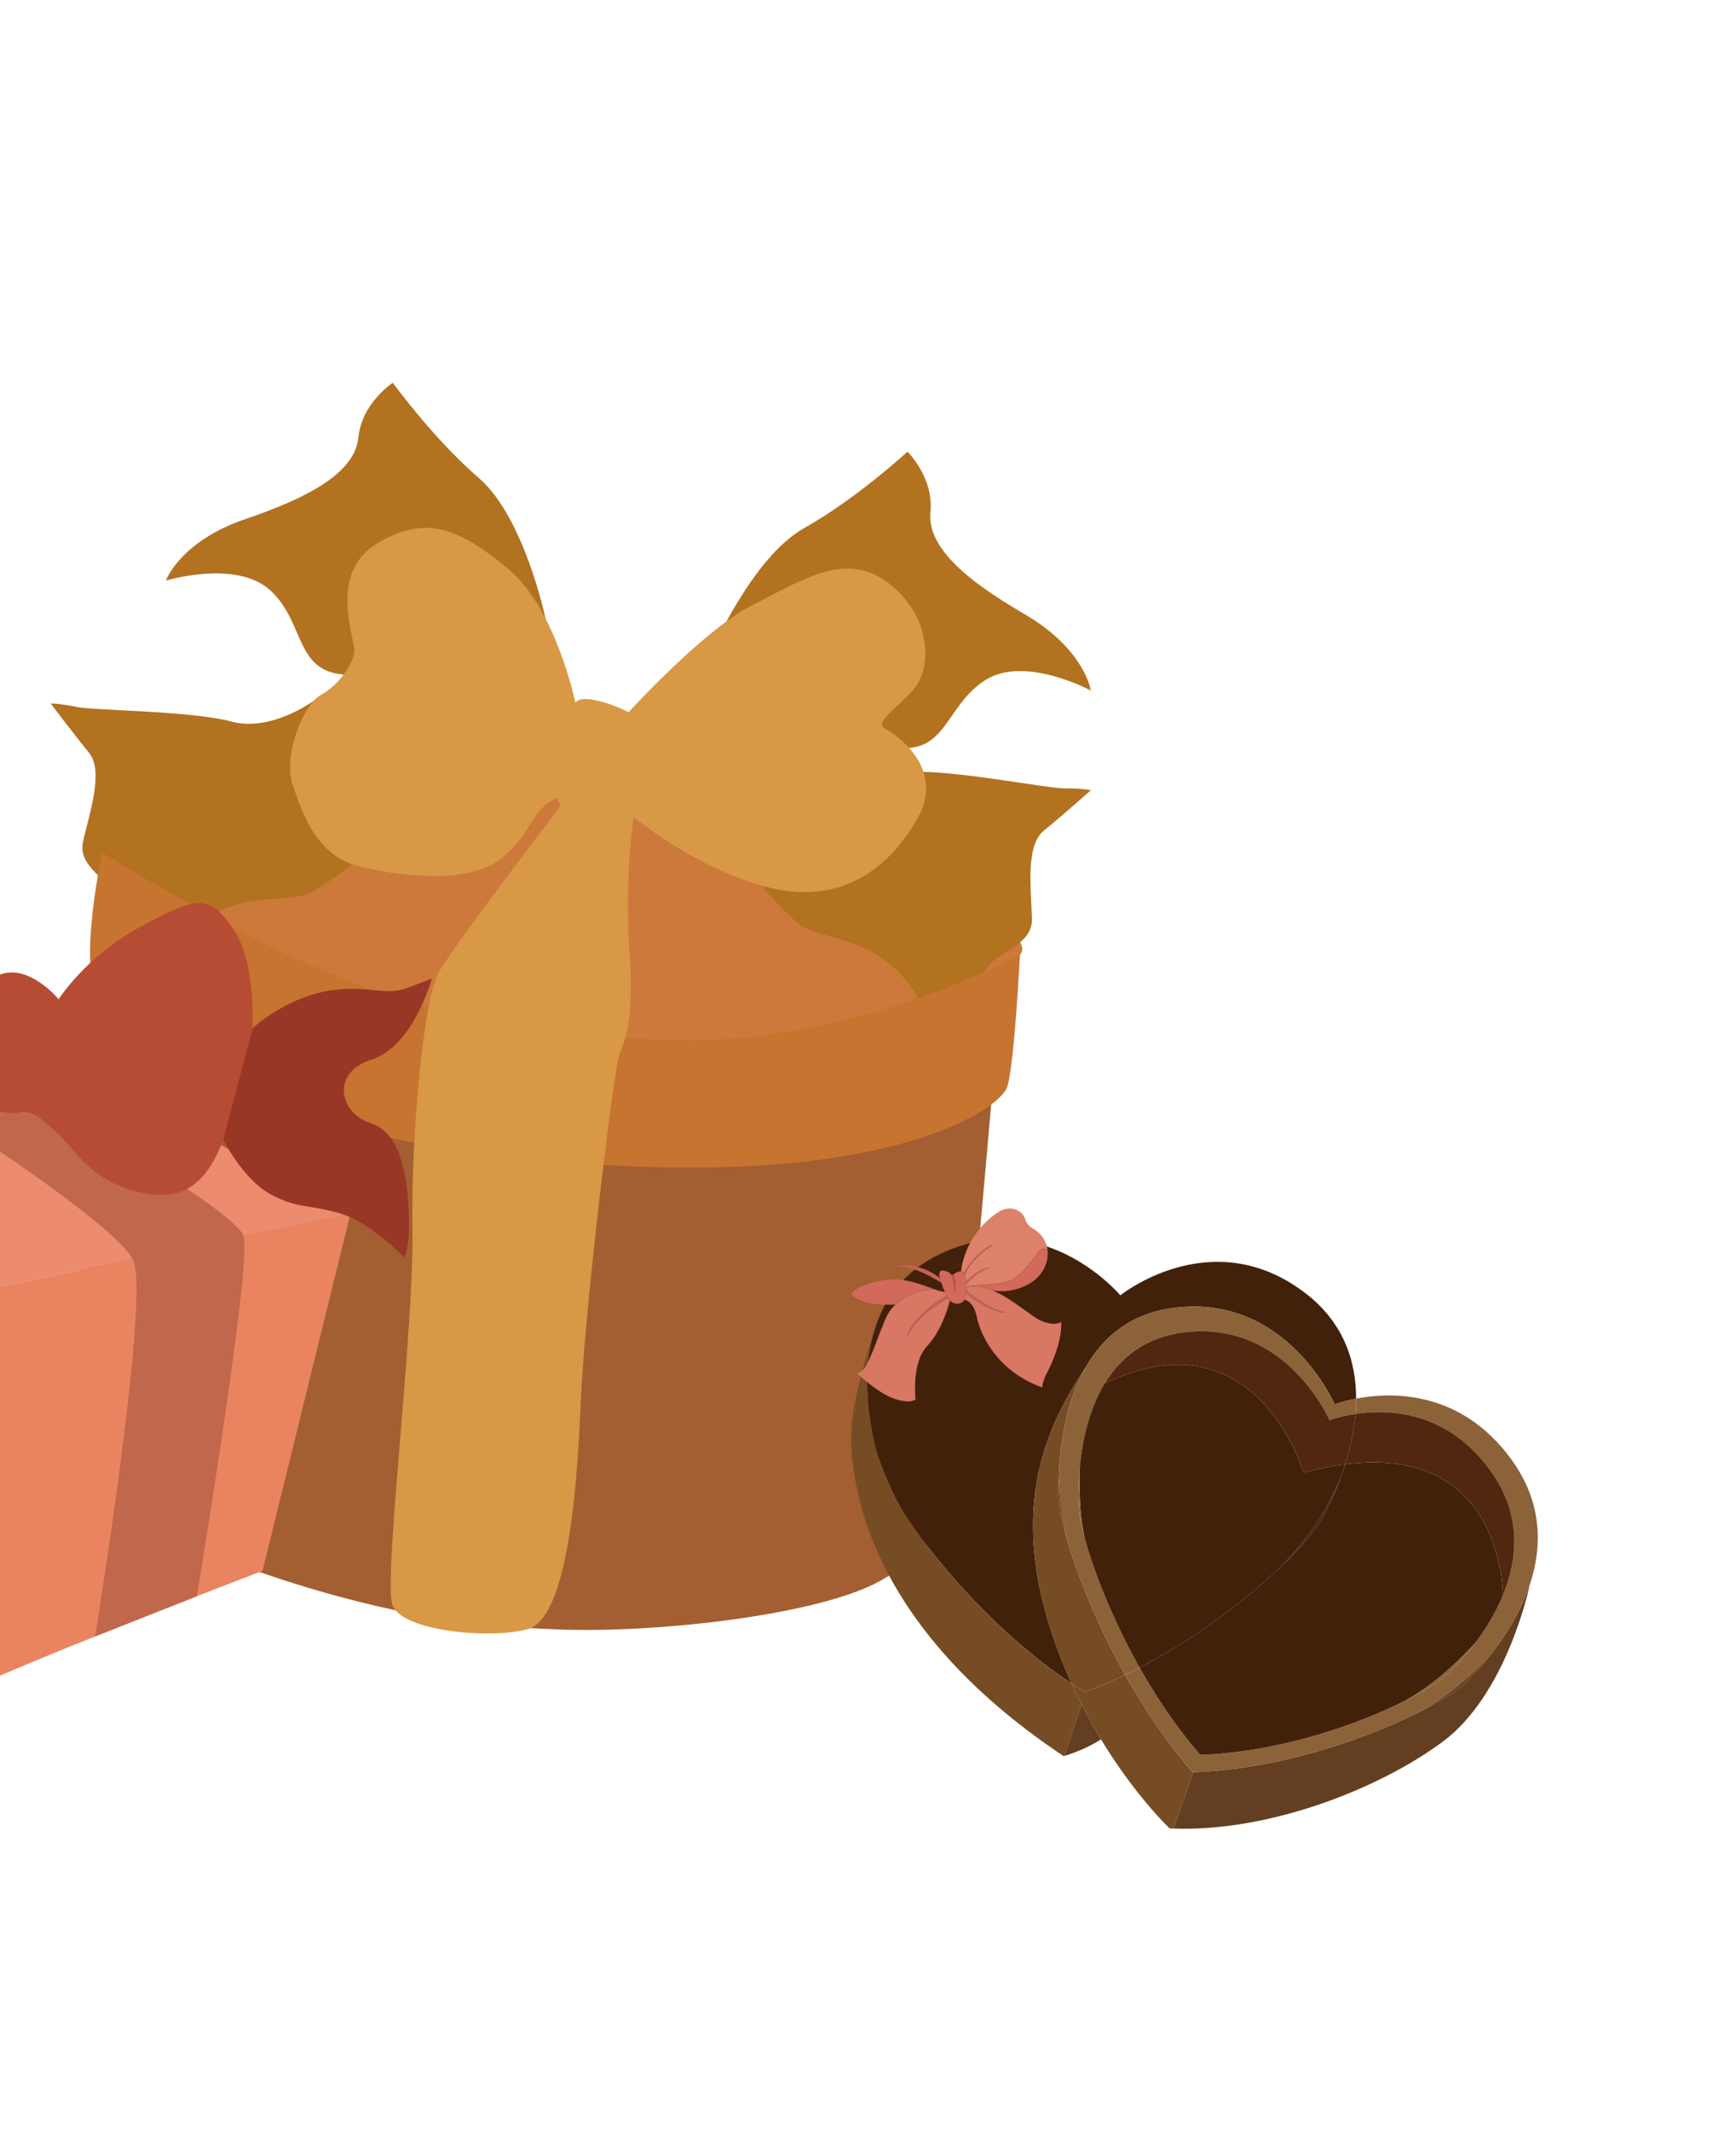 <svg width="507" height="622" viewBox="0 0 507 622" fill="none" xmlns="http://www.w3.org/2000/svg">
<path d="M29.869 248.906C29.869 248.906 28.82 244.334 36.719 240.605C44.619 236.876 93.773 219.75 170.725 229.162C247.676 238.574 305.467 270.664 297.879 278.732C290.291 286.8 267.705 311.656 209.921 312.638C152.137 313.621 65.428 299.882 49.666 288.158C33.903 276.434 29.869 248.906 29.869 248.906Z" fill="#CC793B"/>
<path d="M159.324 180.574C159.324 180.574 153.139 150.981 139.883 139.56C126.627 128.14 114.722 111.727 114.722 111.727C114.722 111.727 105.678 117.599 104.674 127.636C103.671 137.673 91.092 144.909 71.806 151.454C52.52 157.998 48.44 169.466 48.44 169.466C48.44 169.466 69.326 163.098 79.201 172.542C89.076 181.986 86.134 195.714 100.355 196.893" fill="#B2721F"/>
<path d="M91.598 204.554C91.598 204.554 79.199 213.742 67.614 210.613C56.029 207.483 27.65 207.399 22.469 206.352C17.288 205.306 14.806 205.332 14.806 205.332C14.806 205.332 21.484 214.193 26.01 219.724C30.537 225.256 25.781 238.407 24.219 245.835C22.657 253.264 32.61 257.066 34.517 262.626C36.424 268.187 28.234 284.07 31.146 296.338C34.058 308.606 35.876 310.506 35.876 310.506C35.876 310.506 35.397 295.215 50.827 276.43C66.257 257.644 83.633 264.762 91.126 260.284C95.214 257.899 99.125 255.224 102.83 252.279" fill="#B2721F"/>
<path d="M207.679 190.489C207.679 190.489 219.602 162.69 234.854 154.141C250.107 145.592 265.034 131.836 265.034 131.836C265.034 131.836 272.737 139.382 271.733 149.419C270.729 159.456 281.626 169.04 299.235 179.267C316.844 189.495 318.572 201.55 318.572 201.55C318.572 201.55 299.361 191.172 287.811 198.474C276.262 205.776 276.434 219.863 262.268 218.183" fill="#B2721F"/>
<path d="M243.486 214.661C243.486 214.661 253.825 226.128 265.801 225.349C277.776 224.57 305.606 230.106 310.896 230.106C316.187 230.107 318.609 230.629 318.609 230.629C318.609 230.629 310.32 237.988 304.777 242.518C299.234 247.048 301.303 260.876 301.363 268.467C301.423 276.057 290.915 277.808 287.944 282.886C284.974 287.965 289.857 305.15 284.574 316.593C279.292 328.037 277.135 329.518 277.135 329.518C277.135 329.518 280.633 314.624 269.227 293.161C257.821 271.698 239.376 275.223 232.923 269.351C229.389 266.204 226.085 262.809 223.035 259.192" fill="#B2721F"/>
<path d="M168.048 205.131C165.416 209.657 163.759 214.684 163.184 219.888C162.347 228.261 161.961 232.128 163.414 234.562C164.867 236.996 179.716 240.68 182.693 236.49C185.67 232.3 187.839 210.498 184.652 208.488C181.465 206.478 170.063 201.944 168.048 205.131Z" fill="#D89845"/>
<path d="M168.047 205.131C168.047 205.131 162.357 177.463 148.26 165.89C134.164 154.316 124.446 149.962 110.027 158.684C95.608 167.407 103.822 186.854 103.487 190.208C103.152 193.563 99.126 199.936 93.772 202.789C88.418 205.642 82.519 220.929 85.548 229.382C88.577 237.836 92.404 250.089 105.666 253.096C118.928 256.103 137.358 257.956 146.585 250.412C155.812 242.867 154.735 236.512 162.732 232.813" fill="#D89845"/>
<path d="M183.571 207.878C183.571 207.878 205.781 183.502 220.012 176.452C234.242 169.402 247.012 160.52 259.586 170.25C272.16 179.98 272.331 195.235 266.631 201.441C260.931 207.647 255.215 210.95 258.578 212.735C261.941 214.519 276.189 224.416 267.971 238.838C259.753 253.26 245.62 264.886 223.087 258.663C200.553 252.441 182.67 236.498 182.67 236.498" fill="#D89845"/>
<path d="M289.627 320.608C289.627 320.608 267.611 326.863 234.833 333.761C213.416 338.258 183.881 336.88 165.96 335.384L165.964 335.342C165.964 335.342 162.998 335.14 158.104 334.662C153.21 334.183 150.264 333.772 150.264 333.772L150.26 333.814C132.418 331.734 103.19 327.237 83.072 318.586C52.312 305.347 31.972 294.846 31.972 294.846C31.972 294.846 19.769 401.613 20.423 410.352C21.077 419.091 20.406 425.8 35.868 439.201C51.331 452.603 97.23 467.356 125.803 471.904C130.933 472.719 135.048 473.326 138.375 473.774C139.538 473.986 141.342 474.23 144.118 474.481C146.894 474.732 148.711 474.903 149.888 474.926C153.238 475.144 157.397 475.365 162.587 475.582C191.495 476.781 239.395 471.407 257.21 461.333C275.025 451.259 275.696 444.55 278.067 436.113C280.438 427.677 289.627 320.608 289.627 320.608Z" fill="#A35F31"/>
<path d="M29.869 248.906C29.869 248.906 21.022 288.429 31.146 296.338C41.27 304.248 84.536 328.892 131.325 335.266C131.325 335.266 181.296 343.651 227.412 339.789C273.528 335.928 291.825 322.519 293.986 317.656C296.148 312.793 297.878 278.732 297.878 278.732C297.878 278.732 246.446 306.798 190.641 303.422C134.836 300.046 103.317 293.507 29.869 248.906Z" fill="#C77430"/>
<path d="M168.627 228.831C168.627 228.831 132.165 276.068 127.972 284.117C123.78 292.165 119.989 330.074 120.46 359.249C120.931 388.424 111.939 460.756 114.59 468.442C117.241 476.128 143.348 478.537 154.187 475.488C165.026 472.438 168.385 438.899 169.56 410.227C170.736 381.554 178.919 316.309 180.442 309.691C181.966 303.072 185.446 301.935 183.785 276.256C182.125 250.577 186.321 230.6 186.321 230.6" fill="#D89845"/>
<path d="M-115.356 329.212L-114.511 439.388C-114.511 439.388 -42.404 497.407 -34.021 498.245C-25.637 499.083 -32.844 503.447 -4.505 491.032C23.835 478.617 76.661 458.502 76.661 458.502L102.317 354.364L-13.56 378.344L-115.356 329.212Z" fill="#EA8460"/>
<path d="M-115.358 329.233L-7.026 296.026L102.315 354.385L-13.562 378.365L-115.358 329.233Z" fill="#ED8B6E"/>
<path d="M-90.891 458.097C-90.891 458.097 -84.563 351.519 -76.982 347.753C-69.401 343.986 -12.226 314.153 -12.226 314.153L9.239 319.687C9.239 319.687 -44.434 353.729 -48.856 361.527C-53.277 369.325 -58.572 482.65 -58.572 482.65" fill="#C1674C"/>
<path d="M-7.92 330.821C-7.92 330.821 33.433 357.683 38.78 367.531C44.127 377.378 27.769 477.652 27.769 477.652L57.484 465.919C57.484 465.919 73.648 368.966 71.125 360.839C68.603 352.711 9.241 319.672 9.241 319.672" fill="#C1674C"/>
<path d="M17.121 291.664C17.121 291.664 25.171 278.922 41.269 270.368C57.368 261.814 60.89 260.475 68.268 271.371C75.646 282.267 74.81 307.596 70.449 317.324C66.088 327.052 63.741 350.528 45.294 348.684C26.847 346.839 21.318 334.421 16.619 330.568C11.919 326.715 11.134 324.898 6.584 324.464C6.582 324.49 -5.346 296.194 17.121 291.664Z" fill="#B74C34"/>
<path d="M-0.818 284.791C-0.818 284.791 -8.701 295.859 -9.539 304.242C-10.377 312.626 -12.893 320.82 -4.672 323.339C3.548 325.857 6.584 324.464 6.584 324.464C6.584 324.464 4.883 312.46 9.243 302.732C13.604 293.004 17.121 291.664 17.121 291.664C17.121 291.664 8.069 280.595 -0.818 284.791Z" fill="#B74C34"/>
<path d="M73.817 300.029C73.817 300.029 83.197 291.49 95.27 289.309C107.343 287.128 112.042 290.986 119.081 288.307L126.125 285.623C126.125 285.623 120.759 305.409 108.518 309.265C96.277 313.12 99.453 325.076 108.011 327.713C116.568 330.35 118.817 341.796 119.369 353.194C119.921 364.592 117.985 367.036 117.985 367.036C117.985 367.036 108.493 356.668 98.779 354.016C89.065 351.364 87.224 352.86 79.171 348.667C71.118 344.474 65.183 332.675 65.183 332.675" fill="#993726"/>
<path d="M-0.818 284.791C-0.818 284.791 -6.844 260.478 -17.927 252.594C-29.009 244.71 -33.836 242.546 -42.579 245.044C-51.322 247.542 -52.629 260.979 -56.497 265.672C-60.365 270.365 -68.064 279.759 -65.55 305.418C-63.036 331.076 -59.147 334.832 -46.504 331.033C-33.862 327.233 -22.898 316.479 -10.848 315.966" fill="#B74C34"/>
<path d="M327.193 378.074C325.635 376.272 303.996 352.046 274.646 365.964C264.239 370.894 258.551 378.667 255.714 387.207C254.58 390.685 253.848 394.3 253.536 397.97C252.685 407.233 254.152 416.394 255.774 423.047L255.796 423.121C256.11 424.118 259.545 434.902 264.796 442.893C274.213 456.983 291.785 477.276 312.939 491.373C309.861 484.621 307.309 477.607 305.307 470.402C295.455 434.691 307.957 412.93 317.196 398.871C322.172 390.277 330.153 383.338 342.851 381.731C374.698 377.691 388.787 407.653 389.793 409.889C391.841 409.176 393.933 408.622 396.054 408.231C396.056 397.184 392.366 385.786 380.856 377.15C354.824 357.609 329.519 376.274 327.193 378.074ZM256.917 402.726C261.04 361.207 301.096 366.724 301.096 366.724C267.373 367.118 256.917 402.726 256.917 402.726Z" fill="#42210B"/>
<path d="M248.658 419.105C249.239 409.638 253.532 397.968 253.532 397.968C253.844 394.298 254.575 390.682 255.709 387.204C253.198 394.963 248.211 411.485 248.658 419.105Z" fill="#754C24"/>
<path d="M253.532 397.968C253.532 397.968 249.24 409.638 248.659 419.105C248.56 420.514 248.57 421.93 248.689 423.337C249.588 433.096 252.598 473.901 310.626 512.575C310.626 512.575 310.726 512.55 310.915 512.493L310.901 512.435L315.869 497.499C314.87 495.532 313.885 493.495 312.936 491.385C291.788 477.269 274.214 456.995 264.8 442.895C261.232 437.564 258.839 433.124 257.863 430.232C257.268 428.491 256.519 426.048 255.804 423.114L255.782 423.04C254.156 416.385 252.689 407.224 253.544 397.963L253.532 397.968Z" fill="#754C24"/>
<path d="M301.098 366.725C301.098 366.725 261.046 361.215 256.918 402.727C256.916 402.726 267.372 367.118 301.098 366.725Z" fill="#42210B"/>
<path d="M264.799 442.895C259.549 434.904 256.115 424.121 255.8 423.123C256.514 426.057 257.263 428.5 257.858 430.241C258.835 433.131 261.228 437.573 264.799 442.895Z" fill="#754C24"/>
<path d="M309.272 430.39C309.595 421.649 311.271 409.086 317.197 398.869C307.96 412.929 295.456 434.689 305.307 470.402C307.305 477.611 309.855 484.63 312.93 491.385C314.191 492.227 315.465 493.046 316.752 493.843C320.771 492.372 324.723 490.684 328.59 488.828C321.098 475.461 315.654 462.229 312.494 452.18C312.494 452.18 312.487 452.16 312.485 452.151C310.536 445.942 309.457 440.948 309.303 437.888C309.212 436.043 309.161 433.481 309.272 430.464L309.272 430.39Z" fill="#754C24"/>
<path d="M389.794 409.884C388.788 407.648 374.699 377.687 342.852 381.726C330.153 383.336 322.172 390.275 317.197 398.867C311.272 409.083 309.596 421.647 309.273 430.388L309.273 430.46C309.306 431.66 309.661 442.922 312.487 452.147C312.487 452.147 312.5 452.153 312.495 452.176C315.655 462.225 321.099 475.457 328.592 488.823C330.015 488.144 331.424 487.441 332.821 486.716C325.678 474.033 320.552 461.464 317.691 452.123C317.348 451.15 317.059 450.155 316.825 449.145C315.757 445.256 315.159 442.099 315.062 439.975C314.877 435.971 314.985 431.957 315.385 427.971L315.386 427.928C316.128 420.435 318.054 411.37 322.622 403.824C327.19 396.278 334.34 390.308 345.575 388.876C374.525 385.206 387.355 412.418 388.27 414.489C390.742 413.637 393.281 413.025 395.855 412.662C395.977 411.194 396.046 409.714 396.044 408.221C393.927 408.615 391.838 409.171 389.794 409.884Z" fill="#8C6239"/>
<path d="M312.486 452.149C309.671 442.929 309.305 431.662 309.273 430.462C309.162 433.479 309.213 436.04 309.304 437.885C309.46 440.939 310.536 445.94 312.486 452.149Z" fill="#754C24"/>
<path d="M322.611 403.821C318.045 411.368 316.117 420.432 315.374 427.927L315.373 427.971C315.333 428.772 314.776 440.509 316.824 449.15C317.084 450.097 317.373 451.096 317.69 452.128C320.552 461.466 325.682 474.037 332.817 486.727C349.234 478.236 363.702 467.096 373.508 457.832C385.407 446.391 390.794 433.146 391.565 431.149C391.636 430.979 391.661 430.889 391.661 430.889C392.071 429.761 392.471 428.585 392.859 427.364C388.76 427.906 384.697 428.726 380.694 429.821C380.694 429.821 366.97 382.58 322.614 403.825L322.611 403.821Z" fill="#42210B"/>
<path d="M388.279 414.498C387.35 412.407 374.523 385.21 345.584 388.886C334.35 390.313 327.175 396.315 322.619 403.831C366.975 382.586 380.699 429.826 380.699 429.826C384.702 428.732 388.765 427.911 392.864 427.369C394.395 422.615 395.403 417.684 395.869 412.677C393.293 413.038 390.753 413.648 388.279 414.498Z" fill="#512710"/>
<path d="M315.374 427.969C314.974 431.954 314.866 435.968 315.051 439.972C315.158 442.101 315.756 445.259 316.814 449.142C314.774 440.5 315.332 428.775 315.374 427.969Z" fill="#8C6239"/>
<path d="M315.865 497.497C317.721 501.148 319.637 504.552 321.549 507.694C331.65 524.316 341.586 533.666 341.586 533.666L342.725 533.716L348.446 517.451C348.397 517.391 348.346 517.339 348.299 517.275C340.681 508.522 334.087 498.628 328.59 488.83C324.723 490.686 320.771 492.375 316.752 493.845C315.464 493.052 314.19 492.233 312.93 491.388C313.881 493.493 314.866 495.53 315.865 497.497Z" fill="#754C24"/>
<path d="M315.865 497.497L310.897 512.432L310.91 512.491C312.142 512.124 317.087 510.554 321.544 507.692C319.637 504.552 317.721 501.148 315.865 497.497Z" fill="#633E20"/>
<path d="M350.524 512.197C343.701 504.349 337.776 495.507 332.82 486.718C331.424 487.443 330.013 488.15 328.591 488.826C334.084 498.635 340.683 508.518 348.3 517.271C372.446 516.475 396.698 508.341 412.366 500.74C427.351 493.313 436.202 481.849 436.999 480.793C437.01 480.777 437.022 480.761 437.034 480.746L437.05 480.708C440.707 475.745 444.408 469.564 446.732 462.656L446.737 462.643C450.452 451.577 450.615 438.648 441.352 425.922C426.58 405.635 406.287 406.265 396.049 408.223C396.051 409.716 395.98 411.2 395.859 412.664C405.619 411.211 422.607 411.794 435.191 429.089C444.528 441.912 443.338 454.96 438.891 465.687C436.697 470.986 433.708 475.721 430.797 479.583C430.788 479.597 430.778 479.609 430.767 479.621C428.404 482.764 425.817 485.702 423.027 488.409C420.811 490.539 416.29 493.455 410.16 496.509C409.26 496.99 408.349 497.436 407.433 497.833C407.35 497.874 407.267 497.908 407.185 497.945C392.909 504.616 371.668 511.503 350.524 512.197Z" fill="#8C6239"/>
<path d="M373.511 457.823C363.705 467.087 349.227 478.222 332.82 486.718C337.775 495.507 343.7 504.349 350.523 512.197C371.663 511.501 392.909 504.616 407.181 497.943C407.262 497.906 407.345 497.872 407.429 497.831C408.371 497.388 409.28 496.946 410.156 496.507C420.799 490.84 430.135 480.328 430.77 479.623C430.782 479.611 430.792 479.599 430.801 479.586C433.713 475.724 436.703 470.989 438.894 465.689C438.834 461.232 437.056 421.708 392.866 427.365C392.48 428.579 392.081 429.755 391.668 430.89C391.668 430.89 391.632 430.974 391.572 431.15C389.977 435.499 388.053 439.699 385.817 443.708C384.003 446.913 379.675 452.002 373.511 457.823Z" fill="#42210B"/>
<path d="M348.448 517.446L342.726 533.711C370.531 534.711 402.654 522.212 421.326 508.378C439.824 494.675 446.457 464.042 446.741 462.658C444.417 469.566 440.716 475.747 437.059 480.71L437.043 480.748C437.03 480.763 437.019 480.778 437.008 480.794C434.274 484.501 431.257 487.956 427.99 491.123C425.377 493.63 419.857 497.124 412.375 500.742C396.697 508.341 372.446 516.475 348.302 517.272C348.347 517.334 348.399 517.387 348.448 517.446Z" fill="#633E20"/>
<path d="M391.567 431.143C390.797 433.14 385.411 446.385 373.51 457.826C379.674 452.005 383.999 446.922 385.815 443.701C388.05 439.692 389.974 435.492 391.567 431.143Z" fill="#42210B"/>
<path d="M395.865 412.667C395.4 417.674 394.391 422.605 392.86 427.359C437.059 421.706 438.837 461.23 438.889 465.683C443.337 454.957 444.526 441.908 435.189 429.086C422.617 411.799 405.617 411.209 395.865 412.667Z" fill="#512710"/>
<path d="M430.771 479.623C430.144 480.332 420.799 490.84 410.156 496.507C416.285 493.453 420.806 490.537 423.023 488.407C425.815 485.702 428.405 482.765 430.771 479.623Z" fill="#8C6239"/>
<path d="M427.981 491.122C431.248 487.954 434.265 484.499 436.999 480.793C436.202 481.849 427.35 493.313 412.366 500.741C419.847 497.123 425.367 493.628 427.981 491.122Z" fill="#633E20"/>
<path d="M257.391 373.774C249.276 375.355 248.699 377.777 248.699 377.777C248.699 377.777 250.856 381.243 261.281 380.755L261.368 380.852C265.943 376.298 272.704 376.308 272.966 376.314C268.983 374.942 263.755 372.532 257.391 373.774Z" fill="#D3695B"/>
<path d="M258.516 385.14C254.768 394.114 253.342 400.424 250.331 400.839C250.331 400.839 256.256 406.608 261.257 408.276C266.258 409.944 267.388 408.378 267.388 408.378C267.388 408.378 266.125 397.73 270.79 392.856C275.455 387.982 277.406 379.616 277.406 379.616C277.174 379.395 276.967 379.146 276.788 378.873C266.845 384.417 264.863 390.27 264.824 390.388C266.616 383.663 276.149 378.438 276.44 378.283C276.361 378.119 276.288 377.953 276.217 377.776L275.959 377.128C274.944 376.958 273.946 376.689 272.976 376.325C272.723 376.323 265.953 376.309 261.379 380.863C260.166 382.065 259.192 383.52 258.516 385.14Z" fill="#D87764"/>
<path d="M276.438 378.282C276.147 378.437 266.615 383.654 264.822 390.386C264.869 390.273 266.847 384.418 276.786 378.872C276.662 378.683 276.547 378.486 276.442 378.284C276.442 378.284 276.44 378.278 276.438 378.282Z" fill="#C4625B"/>
<path d="M274.468 371.266C274.282 371.655 274.32 372.289 274.495 373.026C274.596 373.449 274.739 373.915 274.903 374.405C275.2 375.271 275.58 376.217 275.945 377.115L276.212 377.773C276.283 377.95 276.356 378.116 276.434 378.28C276.54 378.482 276.655 378.679 276.779 378.868C276.957 379.141 277.164 379.39 277.397 379.611C278.711 380.865 280.388 380.714 281.269 379.897C281.416 379.746 281.536 379.565 281.621 379.365C281.858 378.771 282.013 378.143 282.079 377.501C282.113 377.244 282.143 376.965 282.165 376.686C282.188 376.407 282.197 376.05 282.197 375.733C282.198 375.415 282.191 375.073 282.167 374.746C282.155 374.563 282.137 374.379 282.119 374.198C282.058 373.525 281.905 372.866 281.664 372.243C281.592 372.066 281.503 371.899 281.397 371.744C281.325 371.635 281.238 371.538 281.138 371.457C280.987 371.323 280.81 371.227 280.621 371.174C279.857 370.952 279.126 371.545 278.56 371.89C278.56 371.89 279.482 375.915 278.731 376.959C278.731 376.959 278.672 373.131 277.831 372.065C277.777 372.031 277.732 371.983 277.701 371.925C277.16 371.059 275.384 370.837 275.384 370.837C274.908 370.795 274.616 370.96 274.468 371.266Z" fill="#D3695B"/>
<path d="M274.497 373.027C267.866 367.926 261.789 369.596 261.505 369.678C266.564 368.998 274.583 374.204 274.906 374.404C274.741 373.916 274.598 373.45 274.497 373.027Z" fill="#C4625B"/>
<path d="M278.738 376.957C279.485 375.912 278.567 371.888 278.567 371.888C278.275 372.064 278.026 372.173 277.842 372.065C278.679 373.13 278.738 376.957 278.738 376.957Z" fill="#BF5552"/>
<path d="M290.769 369.892C290.505 369.879 290.241 369.88 289.977 369.895C288.641 370.02 285.763 370.805 282.162 374.739C282.186 375.065 282.195 375.395 282.192 375.725C282.225 375.712 282.259 375.702 282.294 375.695C283.944 374.939 290.958 375.039 294.347 374.103C297.735 373.168 302.229 366.908 303.347 365.339C304.465 363.77 305.927 364.867 305.927 364.867C305.642 362.504 304.371 360.265 301.908 358.718C301.315 358.449 300.782 358.048 300.345 357.539C299.908 357.031 299.578 356.428 299.376 355.771C298.671 353.514 295.388 351.621 292.114 353.477C288.84 355.332 282.079 360.968 280.651 371.038L280.616 371.161C280.805 371.213 280.982 371.31 281.133 371.444C281.232 371.525 281.32 371.621 281.392 371.731C286.172 364.11 290.021 363.416 290.021 363.416C283.473 367.138 281.669 372.237 281.669 372.237C281.909 372.861 282.063 373.52 282.123 374.192C282.123 374.192 285.539 370.123 289.986 369.897C290.246 369.865 290.509 369.864 290.769 369.892Z" fill="#DD816A"/>
<path d="M281.668 372.239C281.668 372.239 283.473 367.138 290.021 363.419C290.021 363.419 286.171 364.112 281.4 371.743C281.506 371.897 281.596 372.064 281.668 372.239Z" fill="#C4625B"/>
<path d="M293.667 383.137C288.296 381.996 282.161 376.684 282.161 376.684C282.147 376.967 282.12 377.239 282.074 377.499C289.768 383.336 293.667 383.137 293.667 383.137Z" fill="#C4625B"/>
<path d="M282.161 376.684C282.161 376.684 288.29 381.993 293.668 383.137C293.668 383.137 289.771 383.337 282.083 377.503C282.017 378.145 281.863 378.773 281.625 379.367L281.644 379.376C281.644 379.376 284.283 379.487 285.312 384.515C286.342 389.543 291.098 400.178 304.335 404.943C304.539 403.559 304.972 402.226 305.615 401.008C306.687 398.977 310.216 391.91 309.934 385.835C309.934 385.835 308.139 387.26 303.997 385.477C301.174 384.261 295.646 379.053 289.875 376.646C287.327 375.588 284.731 375.073 282.296 375.696C282.262 375.703 282.228 375.713 282.195 375.726C282.201 376.052 282.182 376.371 282.161 376.684Z" fill="#D87764"/>
<path d="M282.162 374.739C285.763 370.805 288.641 370.02 289.978 369.895C285.53 370.121 282.114 374.19 282.114 374.19C282.139 374.374 282.15 374.555 282.162 374.739Z" fill="#C4625B"/>
<path d="M294.347 374.109C290.958 375.058 283.935 374.943 282.294 375.7C284.728 375.078 287.325 375.593 289.873 376.651C289.873 376.651 295.453 377.954 301.147 374.354C304.55 372.197 306.358 368.392 305.935 364.876C305.935 364.876 304.48 363.783 303.355 365.349C302.231 366.915 297.729 373.171 294.347 374.109Z" fill="#D3695B"/>
</svg>
